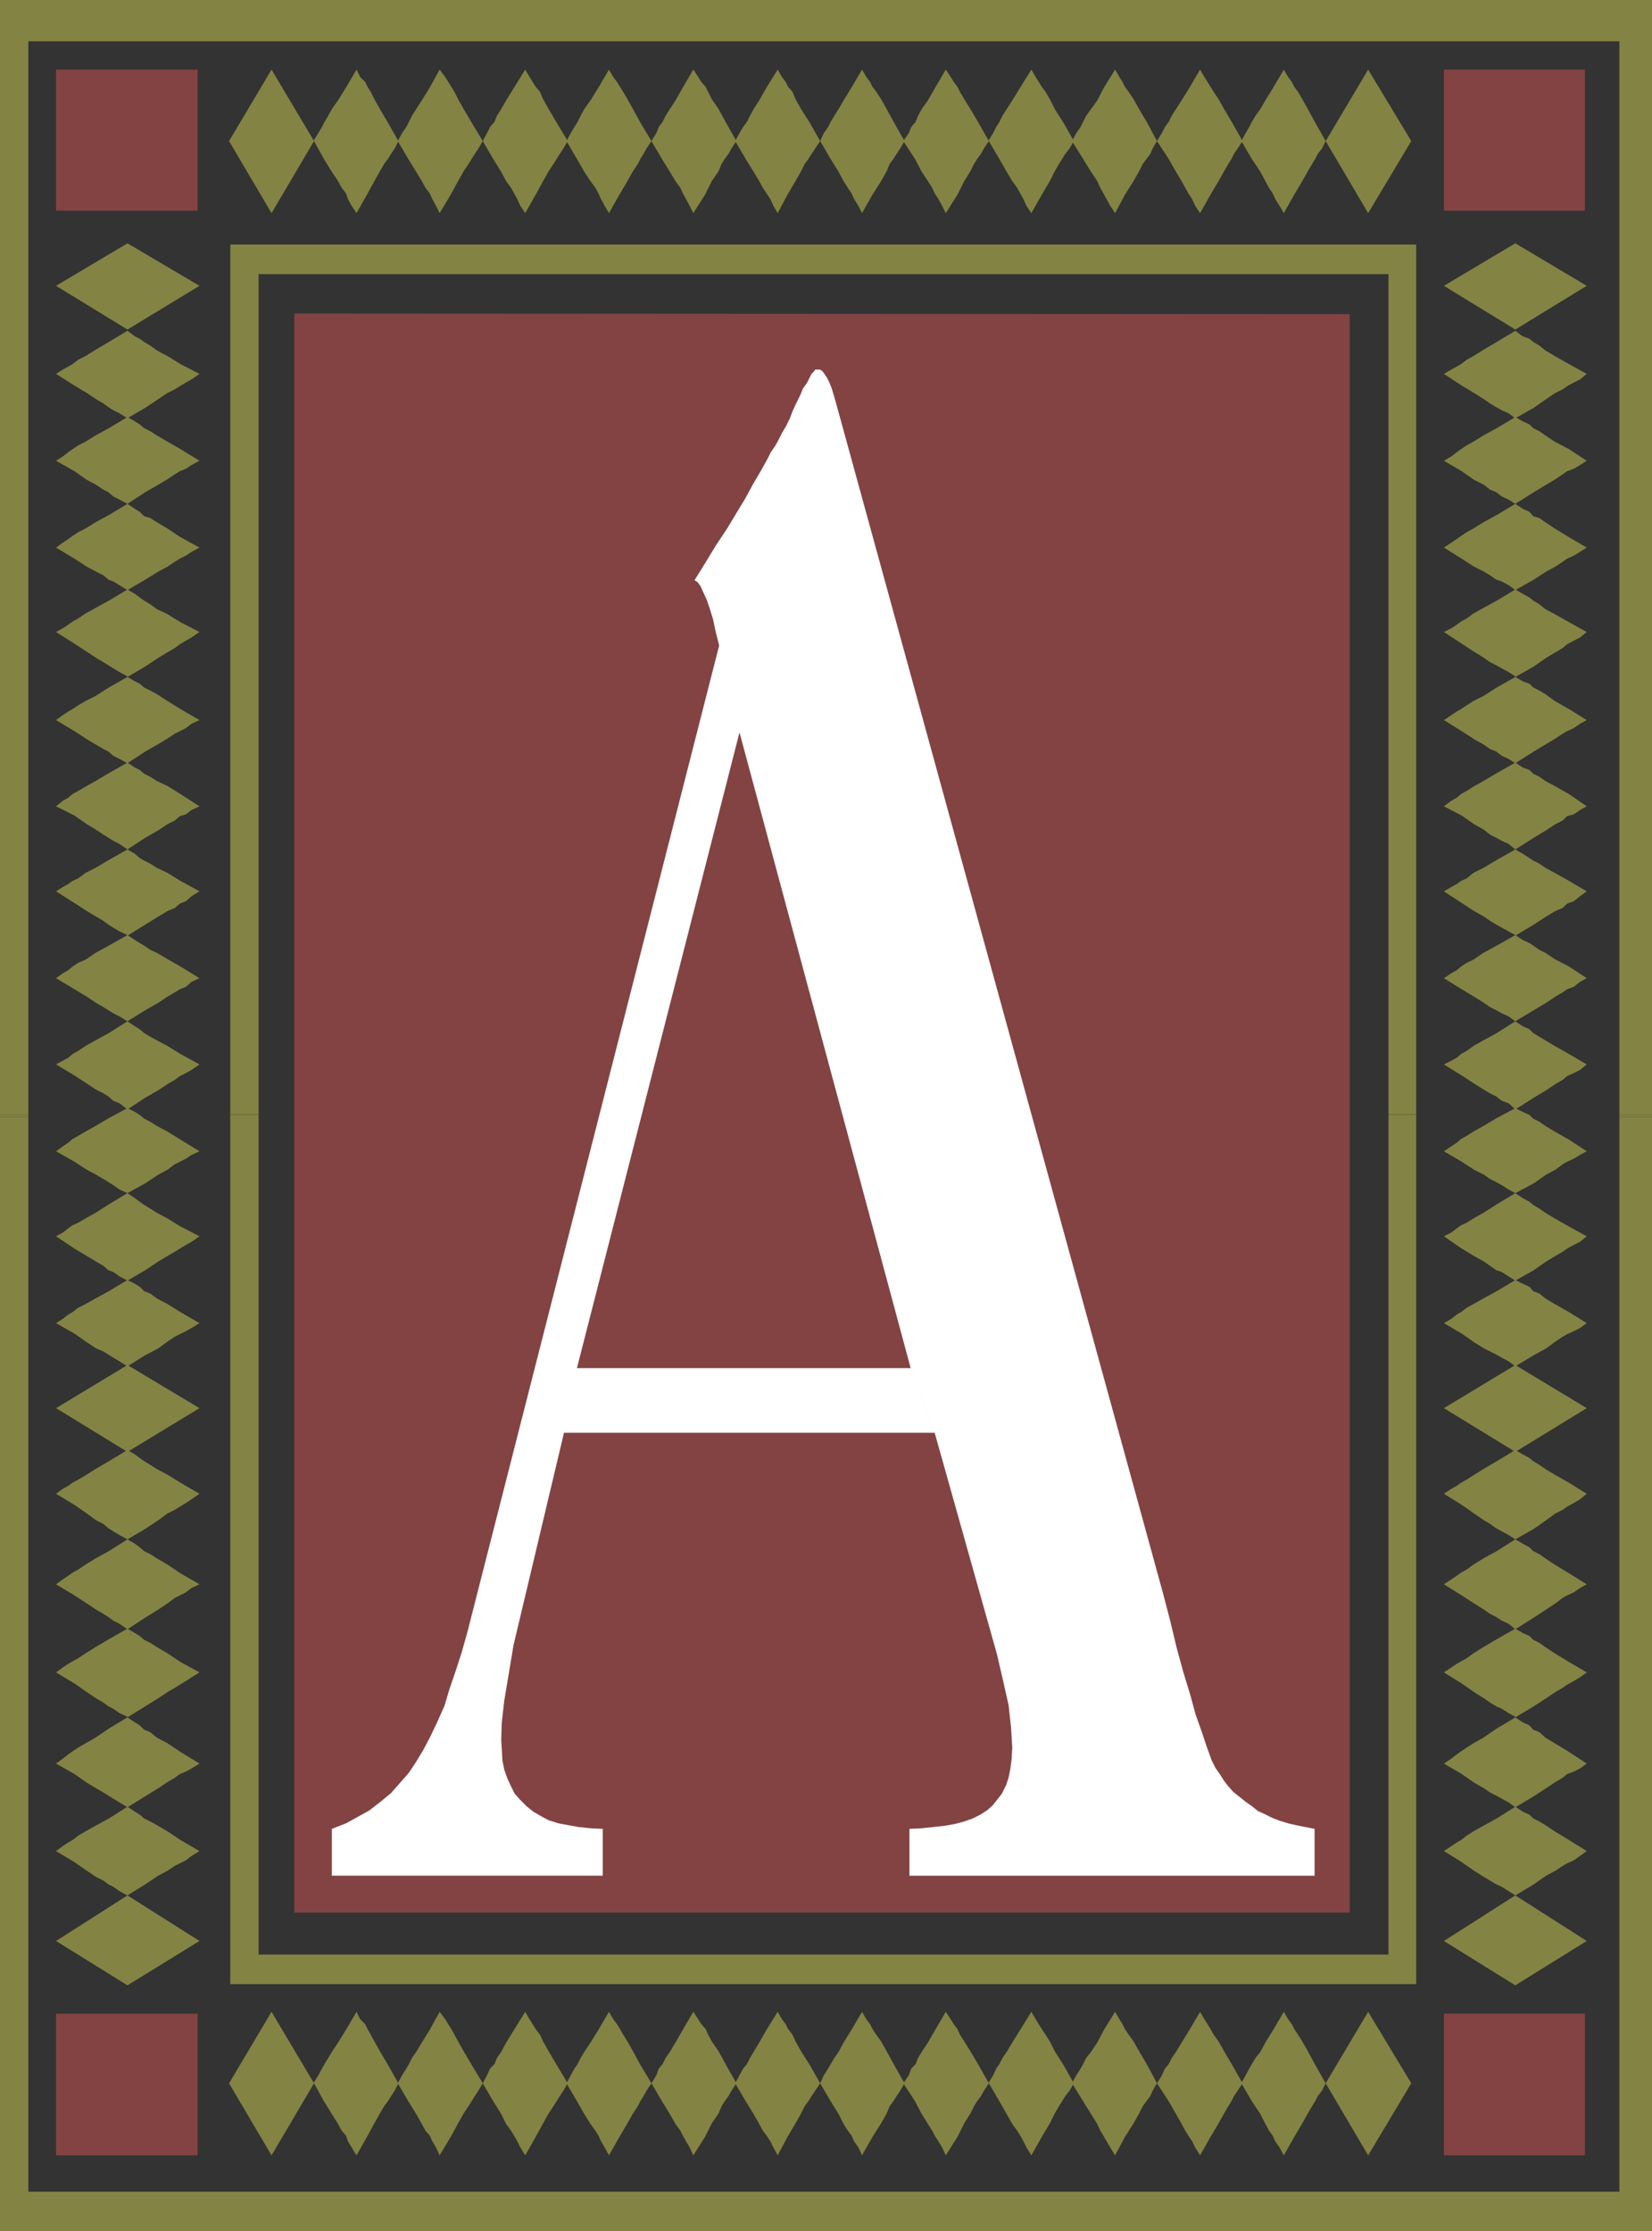 <?xml version="1.0" encoding="UTF-8" standalone="no"?>
<svg
   version="1.0"
   width="114.702mm"
   height="154.856mm"
   id="svg82"
   sodipodi:docname="Earth A.wmf"
   xmlns:inkscape="http://www.inkscape.org/namespaces/inkscape"
   xmlns:sodipodi="http://sodipodi.sourceforge.net/DTD/sodipodi-0.dtd"
   xmlns="http://www.w3.org/2000/svg"
   xmlns:svg="http://www.w3.org/2000/svg">
  <rect width="100%" height="100%" fill="#333333" stroke="none"/>
  <sodipodi:namedview
     id="namedview82"
     pagecolor="#ffffff"
     bordercolor="#000000"
     borderopacity="0.25"
     inkscape:showpageshadow="2"
     inkscape:pageopacity="0.0"
     inkscape:pagecheckerboard="0"
     inkscape:deskcolor="#d1d1d1"
     inkscape:document-units="mm" />
  <defs
     id="defs1">
    <pattern
       id="WMFhbasepattern"
       patternUnits="userSpaceOnUse"
       width="6"
       height="6"
       x="0"
       y="0" />
  </defs>
  <path
     style="fill:#834343;fill-opacity:1;fill-rule:evenodd;stroke:none"
     d="M 77.236,82.25 354.185,82.411 V 501.74 H 77.236 v -419.329 0 z"
     id="path1" />
  <path
     style="fill:#838344;fill-opacity:1;fill-rule:evenodd;stroke:none"
     d="M 0,292.48 V 0 h 433.521 v 292.48 h -8.564 V 10.827 H 7.433 V 292.48 H 0 Z"
     id="path2" />
  <path
     style="fill:#838344;fill-opacity:1;fill-rule:evenodd;stroke:none"
     d="m 0,292.803 v -0.323 h 7.433 v 0.485 H 0 v 0 z"
     id="path3" />
  <path
     style="fill:#838344;fill-opacity:1;fill-rule:evenodd;stroke:none"
     d="m 424.957,292.803 v -0.323 h 8.564 v 0.485 h -8.564 v 0 z"
     id="path4" />
  <path
     style="fill:#838344;fill-opacity:1;fill-rule:evenodd;stroke:none"
     d="M 0,292.803 V 585.283 H 433.521 V 292.965 h -8.564 V 574.941 H 7.433 V 292.965 H 0 v 0 z"
     id="path5" />
  <path
     style="fill:#838344;fill-opacity:1;fill-rule:evenodd;stroke:none"
     d="M 60.431,292.318 V 64.152 H 371.635 V 292.318 h -7.271 V 71.908 H 67.864 V 292.318 h -7.433 z"
     id="path6" />
  <path
     style="fill:#838344;fill-opacity:1;fill-rule:evenodd;stroke:none"
     d="m 60.431,292.48 v -0.162 h 7.433 v 0.162 h -7.433 z"
     id="path7" />
  <path
     style="fill:#838344;fill-opacity:1;fill-rule:evenodd;stroke:none"
     d="m 364.364,292.48 v -0.162 h 7.271 v 0.162 h -7.271 z"
     id="path8" />
  <path
     style="fill:#838344;fill-opacity:1;fill-rule:evenodd;stroke:none"
     d="M 60.431,292.48 V 520.485 H 371.635 V 292.48 h -7.271 v 220.249 H 67.864 v -220.249 h -7.433 z"
     id="path9" />
  <path
     style="fill:#ffffff;fill-opacity:1;fill-rule:evenodd;stroke:none"
     d="m 238.816,358.894 h -87.415 l 42.657,-166.762 44.919,166.762 6.302,16.967 16.32,58.011 1.616,6.948 1.454,6.464 0.646,5.817 0.323,5.332 -0.162,2.909 -0.323,2.585 -0.485,2.424 -0.646,1.939 -1.131,2.262 -1.131,1.454 -1.293,1.616 -1.454,1.293 -1.777,1.131 -1.939,0.97 -2.262,0.808 -2.424,0.646 -2.747,0.485 -2.908,0.323 -3.07,0.323 -3.232,0.162 v 12.281 h 106.32 v -12.281 l -2.424,-0.485 -2.424,-0.485 -2.101,-0.485 -2.101,-0.646 -2.101,-0.808 -1.939,-0.97 -1.777,-0.808 -1.616,-1.293 -1.616,-1.131 -1.616,-1.293 -1.616,-1.293 -1.293,-1.454 -1.131,-1.454 -1.131,-1.778 -1.131,-1.616 -0.969,-1.939 -1.293,-3.555 -1.293,-3.878 -1.616,-4.525 -1.454,-5.332 -1.777,-5.817 -1.777,-6.464 -1.616,-6.787 -1.939,-7.433 -85.799,-312.194 -0.646,-2.262 -0.485,-1.616 -0.646,-1.616 -0.646,-1.293 -0.646,-0.97 -0.485,-0.646 -0.646,-0.485 h -0.808 -0.485 l -0.323,0.485 -0.646,0.646 -0.485,0.97 -0.646,1.293 -1.131,1.616 -0.646,1.616 -1.131,2.262 -0.969,2.101 -0.646,1.778 -1.131,2.262 -0.969,1.616 -0.969,1.939 -0.808,1.454 -1.131,1.616 -0.808,1.616 -1.777,3.232 -2.101,3.555 -2.101,3.878 -2.262,3.717 -2.424,4.04 -2.908,4.363 -2.747,4.525 -2.908,4.686 0.808,0.485 0.808,1.131 0.646,1.454 0.969,2.101 0.808,2.424 0.808,2.585 0.646,3.07 0.969,3.878 -66.086,258.869 -1.454,5.171 -1.616,5.009 -1.616,4.686 -1.293,4.363 -1.939,4.363 -1.777,3.717 -1.777,3.393 -1.939,3.232 -1.939,2.909 -2.262,2.585 -2.424,2.747 -2.747,2.262 -2.908,2.262 -2.908,1.616 -3.232,1.778 -3.716,1.454 v 12.281 h 71.095 v -12.281 l -3.232,-0.162 -3.07,-0.323 -2.747,-0.485 -2.585,-0.485 -2.585,-0.808 -2.101,-1.131 -1.939,-1.131 -1.777,-1.454 -1.616,-1.616 -1.454,-1.616 -0.969,-1.939 -0.969,-2.101 -0.808,-2.262 -0.485,-2.424 -0.162,-2.909 -0.162,-2.585 0.162,-4.525 0.646,-5.656 1.131,-6.787 1.293,-7.756 13.25,-55.749 h 97.272 l -6.302,-16.967 v 0 z"
     id="path10" />
  <path
     style="fill:#838344;fill-opacity:1;fill-rule:evenodd;stroke:none"
     d="M 60.108,37.004 71.257,18.26 82.406,37.004 71.257,55.911 Z"
     id="path11" />
  <path
     style="fill:#838344;fill-opacity:1;fill-rule:evenodd;stroke:none"
     d="m 82.245,37.004 1.293,-2.101 0.969,-1.616 0.646,-1.293 0.969,-1.616 0.969,-1.778 1.616,-2.262 2.101,-3.393 2.747,-4.686 0.969,1.939 1.293,1.293 0.646,1.293 0.808,1.293 0.969,1.939 1.454,2.585 2.101,3.555 2.747,4.848 -0.969,1.939 -0.969,1.454 -0.808,1.293 -0.969,1.293 -1.131,1.939 -1.454,2.585 -1.939,3.555 -2.747,4.848 -1.293,-1.939 -0.969,-1.778 -0.485,-1.454 -1.131,-1.454 -0.969,-1.778 -1.616,-2.424 -2.101,-3.393 -2.585,-4.686 v 0 z"
     id="path12" />
  <path
     style="fill:#838344;fill-opacity:1;fill-rule:evenodd;stroke:none"
     d="m 104.381,37.004 1.131,-2.101 1.131,-1.616 0.646,-1.293 0.808,-1.616 1.131,-1.778 1.454,-2.262 2.101,-3.393 2.585,-4.686 1.454,1.939 0.808,1.293 0.808,1.293 0.808,1.293 0.969,1.939 1.454,2.585 2.101,3.555 2.908,4.848 -1.131,1.939 -0.969,1.454 -0.808,1.293 -0.808,1.293 -1.293,1.939 -1.454,2.585 -1.939,3.555 -2.908,4.848 -0.969,-1.939 -0.969,-1.778 -0.646,-1.454 -1.131,-1.454 -0.969,-1.778 -1.454,-2.424 -2.101,-3.393 -2.747,-4.686 z"
     id="path13" />
  <path
     style="fill:#838344;fill-opacity:1;fill-rule:evenodd;stroke:none"
     d="m 126.679,37.004 1.131,-2.101 0.808,-1.616 1.131,-1.293 0.646,-1.616 1.131,-1.778 1.293,-2.262 2.101,-3.393 2.908,-4.686 1.131,1.939 0.808,1.293 0.808,1.293 1.131,1.293 0.808,1.939 1.454,2.585 2.101,3.555 2.908,4.848 -1.131,1.939 -0.969,1.454 -0.808,1.293 -0.808,1.293 -1.293,1.939 -1.454,2.585 -1.939,3.555 -2.747,4.848 -1.293,-1.939 -0.808,-1.778 -0.808,-1.454 -0.808,-1.454 -1.293,-1.778 -1.293,-2.424 -2.101,-3.393 z"
     id="path14" />
  <path
     style="fill:#838344;fill-opacity:1;fill-rule:evenodd;stroke:none"
     d="m 148.654,37.004 1.131,-2.101 0.969,-1.616 0.808,-1.293 0.808,-1.616 0.969,-1.778 1.616,-2.262 2.101,-3.393 2.747,-4.686 1.131,1.939 0.969,1.293 0.808,1.293 0.808,1.293 1.131,1.939 1.454,2.585 1.939,3.555 2.908,4.848 -1.293,1.939 -0.808,1.454 -0.808,1.293 -0.646,1.293 -1.293,1.939 -1.454,2.585 -2.101,3.555 -2.747,4.848 -1.131,-1.939 -0.969,-1.778 -0.646,-1.454 -0.808,-1.454 -1.293,-1.778 -1.616,-2.424 -1.939,-3.393 z"
     id="path15" />
  <path
     style="fill:#838344;fill-opacity:1;fill-rule:evenodd;stroke:none"
     d="m 170.952,37.004 1.293,-2.101 0.646,-1.616 0.969,-1.293 0.808,-1.616 1.131,-1.778 1.454,-2.262 1.939,-3.393 2.747,-4.686 1.293,1.939 0.808,1.293 1.131,1.293 0.646,1.293 0.969,1.939 1.777,2.585 1.939,3.555 2.747,4.848 -1.293,1.939 -0.808,1.454 -0.969,1.293 -0.808,1.293 -0.808,1.939 -1.777,2.585 -1.777,3.555 -3.07,4.848 -0.969,-1.939 -0.969,-1.778 -0.808,-1.454 -0.646,-1.454 -1.293,-1.778 -1.454,-2.424 -2.101,-3.393 -2.747,-4.686 z"
     id="path16" />
  <path
     style="fill:#838344;fill-opacity:1;fill-rule:evenodd;stroke:none"
     d="m 192.927,37.004 1.131,-2.101 0.969,-1.616 0.969,-1.293 0.808,-1.616 0.969,-1.778 1.454,-2.262 1.939,-3.393 2.908,-4.686 1.131,1.939 0.969,1.293 0.646,1.293 1.131,1.293 0.808,1.939 1.454,2.585 2.262,3.555 2.747,4.848 -1.293,1.939 -0.969,1.454 -0.808,1.293 -0.969,1.293 -0.969,1.939 -1.454,2.585 -2.101,3.555 -2.585,4.848 -1.131,-1.939 -0.808,-1.778 -0.969,-1.454 -0.969,-1.454 -0.969,-1.778 -1.454,-2.424 -2.101,-3.393 z"
     id="path17" />
  <path
     style="fill:#838344;fill-opacity:1;fill-rule:evenodd;stroke:none"
     d="m 215.225,37.004 0.969,-2.101 1.131,-1.616 0.646,-1.293 0.969,-1.616 1.131,-1.778 1.293,-2.262 2.101,-3.393 2.747,-4.686 1.131,1.939 0.969,1.293 0.646,1.293 0.969,1.293 1.293,1.939 1.454,2.585 1.939,3.555 2.747,4.848 -1.131,1.939 -0.969,1.454 -0.808,1.293 -0.969,1.293 -0.808,1.939 -1.454,2.585 -2.262,3.555 -2.747,4.848 -0.969,-1.939 -1.131,-1.778 -0.646,-1.454 -0.969,-1.454 -1.131,-1.778 -1.293,-2.424 -2.101,-3.393 z"
     id="path18" />
  <path
     style="fill:#838344;fill-opacity:1;fill-rule:evenodd;stroke:none"
     d="m 237.039,37.004 1.454,-2.101 0.646,-1.616 1.131,-1.293 0.646,-1.616 0.969,-1.778 1.616,-2.262 1.939,-3.393 2.747,-4.686 1.293,1.939 0.808,1.293 0.969,1.293 0.646,1.293 1.131,1.939 1.616,2.585 2.101,3.555 2.747,4.848 -1.293,1.939 -0.808,1.454 -0.969,1.293 -0.808,1.293 -0.969,1.939 -1.616,2.585 -1.777,3.555 -3.07,4.848 -0.969,-1.939 -0.969,-1.778 -0.969,-1.454 -0.646,-1.454 -1.131,-1.778 -1.616,-2.424 -1.777,-3.393 z"
     id="path19" />
  <path
     style="fill:#838344;fill-opacity:1;fill-rule:evenodd;stroke:none"
     d="m 259.337,37.004 1.293,-2.101 0.808,-1.616 0.808,-1.293 0.808,-1.616 1.131,-1.778 1.454,-2.262 2.101,-3.393 2.908,-4.686 1.131,1.939 0.808,1.293 0.808,1.293 0.969,1.293 1.131,1.939 1.293,2.585 2.262,3.555 2.747,4.848 -1.131,1.939 -1.131,1.454 -0.808,1.293 -0.808,1.293 -1.131,1.939 -1.293,2.585 -2.101,3.555 -2.747,4.848 -1.293,-1.939 -0.808,-1.778 -0.808,-1.454 -0.808,-1.454 -1.293,-1.778 -1.454,-2.424 -1.939,-3.393 -2.747,-4.686 v 0 z"
     id="path20" />
  <path
     style="fill:#838344;fill-opacity:1;fill-rule:evenodd;stroke:none"
     d="m 281.312,37.004 1.131,-2.101 1.131,-1.616 0.646,-1.293 0.808,-1.616 1.293,-1.778 1.616,-2.262 1.777,-3.393 2.908,-4.686 1.131,1.939 0.808,1.293 0.646,1.293 0.969,1.293 1.293,1.939 1.454,2.585 2.101,3.555 2.585,4.848 -1.131,1.939 -0.646,1.454 -0.969,1.293 -0.969,1.293 -0.969,1.939 -1.454,2.585 -2.262,3.555 -2.585,4.848 -1.293,-1.939 -0.969,-1.778 -0.808,-1.454 -0.808,-1.454 -0.808,-1.778 -1.616,-2.424 -2.101,-3.393 -2.908,-4.686 z"
     id="path21" />
  <path
     style="fill:#838344;fill-opacity:1;fill-rule:evenodd;stroke:none"
     d="m 303.61,37.004 1.293,-2.101 0.808,-1.616 0.969,-1.293 0.808,-1.616 1.131,-1.778 1.454,-2.262 2.101,-3.393 2.747,-4.686 1.131,1.939 0.808,1.293 0.808,1.293 0.808,1.293 1.293,1.939 1.454,2.585 2.101,3.555 2.747,4.848 -1.293,1.939 -0.969,1.454 -0.646,1.293 -0.808,1.293 -1.131,1.939 -1.454,2.585 -2.101,3.555 -2.747,4.848 -1.293,-1.939 -0.808,-1.778 -0.969,-1.454 -0.808,-1.454 -0.969,-1.778 -1.454,-2.424 -1.939,-3.393 z"
     id="path22" />
  <path
     style="fill:#838344;fill-opacity:1;fill-rule:evenodd;stroke:none"
     d="m 325.747,37.004 1.131,-2.101 0.969,-1.616 0.646,-1.293 0.969,-1.616 1.293,-1.778 1.293,-2.262 2.101,-3.393 2.747,-4.686 1.131,1.939 0.969,1.293 0.646,1.293 0.969,1.293 1.131,1.939 1.454,2.585 1.939,3.555 2.747,4.848 -0.969,1.939 -1.131,1.454 -0.646,1.293 -0.808,1.293 -1.131,1.939 -1.454,2.585 -2.101,3.555 -2.747,4.848 -1.131,-1.939 -1.131,-1.778 -0.646,-1.454 -0.969,-1.454 -0.969,-1.778 -1.293,-2.424 -2.262,-3.393 z"
     id="path23" />
  <path
     style="fill:#838344;fill-opacity:1;fill-rule:evenodd;stroke:none"
     d="M 347.883,37.004 359.032,18.26 370.343,37.004 359.032,55.911 347.883,37.004 Z"
     id="path24" />
  <path
     style="fill:#838344;fill-opacity:1;fill-rule:evenodd;stroke:none"
     d="m 60.108,546.501 11.149,-18.745 11.149,18.745 -11.149,18.906 z"
     id="path25" />
  <path
     style="fill:#838344;fill-opacity:1;fill-rule:evenodd;stroke:none"
     d="m 82.245,546.501 1.293,-2.101 0.969,-1.778 0.646,-1.131 0.969,-1.616 0.969,-1.616 1.616,-2.424 2.101,-3.393 2.747,-4.686 0.969,1.939 1.293,1.293 0.646,1.293 0.808,1.454 0.969,1.778 1.454,2.585 2.101,3.555 2.747,4.848 -0.969,1.939 -0.969,1.454 -0.808,1.293 -0.969,1.293 -1.131,1.939 -1.454,2.585 -1.939,3.555 -2.747,4.848 -1.293,-2.101 -0.969,-1.616 -0.485,-1.454 -1.131,-1.293 -0.969,-1.778 -1.616,-2.585 -2.101,-3.393 -2.585,-4.686 v 0 z"
     id="path26" />
  <path
     style="fill:#838344;fill-opacity:1;fill-rule:evenodd;stroke:none"
     d="m 104.381,546.501 1.131,-2.101 1.131,-1.778 0.646,-1.131 0.808,-1.616 1.131,-1.616 1.454,-2.424 2.101,-3.393 2.585,-4.686 1.454,1.939 0.808,1.293 0.808,1.293 0.808,1.454 0.969,1.778 1.454,2.585 2.101,3.555 2.908,4.848 -1.131,1.939 -0.969,1.454 -0.808,1.293 -0.808,1.293 -1.293,1.939 -1.454,2.585 -1.939,3.555 -2.908,4.848 -0.969,-2.101 -0.969,-1.616 -0.646,-1.454 -1.131,-1.293 -0.969,-1.778 -1.454,-2.585 -2.101,-3.393 -2.747,-4.686 z"
     id="path27" />
  <path
     style="fill:#838344;fill-opacity:1;fill-rule:evenodd;stroke:none"
     d="m 126.679,546.501 1.131,-2.101 0.808,-1.778 1.131,-1.131 0.646,-1.616 1.131,-1.616 1.293,-2.424 2.101,-3.393 2.908,-4.686 1.131,1.939 0.808,1.293 0.808,1.293 1.131,1.454 0.808,1.778 1.454,2.585 2.101,3.555 2.908,4.848 -1.131,1.939 -0.969,1.454 -0.808,1.293 -0.808,1.293 -1.293,1.939 -1.454,2.585 -1.939,3.555 -2.747,4.848 -1.293,-2.101 -0.808,-1.616 -0.808,-1.454 -0.808,-1.293 -1.293,-1.778 -1.293,-2.585 -2.101,-3.393 z"
     id="path28" />
  <path
     style="fill:#838344;fill-opacity:1;fill-rule:evenodd;stroke:none"
     d="m 148.654,546.501 1.131,-2.101 0.969,-1.778 0.808,-1.131 0.808,-1.616 0.969,-1.616 1.616,-2.424 2.101,-3.393 2.747,-4.686 1.131,1.939 0.969,1.293 0.808,1.293 0.808,1.454 1.131,1.778 1.454,2.585 1.939,3.555 2.908,4.848 -1.293,1.939 -0.808,1.454 -0.808,1.293 -0.646,1.293 -1.293,1.939 -1.454,2.585 -2.101,3.555 -2.747,4.848 -1.131,-2.101 -0.969,-1.616 -0.646,-1.454 -0.808,-1.293 -1.293,-1.778 -1.616,-2.585 -1.939,-3.393 z"
     id="path29" />
  <path
     style="fill:#838344;fill-opacity:1;fill-rule:evenodd;stroke:none"
     d="m 170.952,546.501 1.293,-2.101 0.646,-1.778 0.969,-1.131 0.808,-1.616 1.131,-1.616 1.454,-2.424 1.939,-3.393 2.747,-4.686 1.293,1.939 0.808,1.293 1.131,1.293 0.646,1.454 0.969,1.778 1.777,2.585 1.939,3.555 2.747,4.848 -1.293,1.939 -0.808,1.454 -0.969,1.293 -0.808,1.293 -0.808,1.939 -1.777,2.585 -1.777,3.555 -3.07,4.848 -0.969,-2.101 -0.969,-1.616 -0.808,-1.454 -0.646,-1.293 -1.293,-1.778 -1.454,-2.585 -2.101,-3.393 -2.747,-4.686 z"
     id="path30" />
  <path
     style="fill:#838344;fill-opacity:1;fill-rule:evenodd;stroke:none"
     d="m 192.927,546.501 1.131,-2.101 0.969,-1.778 0.969,-1.131 0.808,-1.616 0.969,-1.616 1.454,-2.424 1.939,-3.393 2.908,-4.686 1.131,1.939 0.969,1.293 0.646,1.293 1.131,1.454 0.808,1.778 1.454,2.585 2.262,3.555 2.747,4.848 -1.293,1.939 -0.969,1.454 -0.808,1.293 -0.969,1.293 -0.969,1.939 -1.454,2.585 -2.101,3.555 -2.585,4.848 -1.131,-2.101 -0.808,-1.616 -0.969,-1.454 -0.969,-1.293 -0.969,-1.778 -1.454,-2.585 -2.101,-3.393 z"
     id="path31" />
  <path
     style="fill:#838344;fill-opacity:1;fill-rule:evenodd;stroke:none"
     d="m 215.225,546.501 0.969,-2.101 1.131,-1.778 0.646,-1.131 0.969,-1.616 1.131,-1.616 1.293,-2.424 2.101,-3.393 2.747,-4.686 1.131,1.939 0.969,1.293 0.646,1.293 0.969,1.454 1.293,1.778 1.454,2.585 1.939,3.555 2.747,4.848 -1.131,1.939 -0.969,1.454 -0.808,1.293 -0.969,1.293 -0.808,1.939 -1.454,2.585 -2.262,3.555 -2.747,4.848 -0.969,-2.101 -1.131,-1.616 -0.646,-1.454 -0.969,-1.293 -1.131,-1.778 -1.293,-2.585 -2.101,-3.393 z"
     id="path32" />
  <path
     style="fill:#838344;fill-opacity:1;fill-rule:evenodd;stroke:none"
     d="m 237.039,546.501 1.454,-2.101 0.646,-1.778 1.131,-1.131 0.646,-1.616 0.969,-1.616 1.616,-2.424 1.939,-3.393 2.747,-4.686 1.293,1.939 0.808,1.293 0.969,1.293 0.646,1.454 1.131,1.778 1.616,2.585 2.101,3.555 2.747,4.848 -1.293,1.939 -0.808,1.454 -0.969,1.293 -0.808,1.293 -0.969,1.939 -1.616,2.585 -1.777,3.555 -3.07,4.848 -0.969,-2.101 -0.969,-1.616 -0.969,-1.454 -0.646,-1.293 -1.131,-1.778 -1.616,-2.585 -1.777,-3.393 z"
     id="path33" />
  <path
     style="fill:#838344;fill-opacity:1;fill-rule:evenodd;stroke:none"
     d="m 259.337,546.501 1.293,-2.101 0.808,-1.778 0.808,-1.131 0.808,-1.616 1.131,-1.616 1.454,-2.424 2.101,-3.393 2.908,-4.686 1.131,1.939 0.808,1.293 0.808,1.293 0.969,1.454 1.131,1.778 1.293,2.585 2.262,3.555 2.747,4.848 -1.131,1.939 -1.131,1.454 -0.808,1.293 -0.808,1.293 -1.131,1.939 -1.293,2.585 -2.101,3.555 -2.747,4.848 -1.293,-2.101 -0.808,-1.616 -0.808,-1.454 -0.808,-1.293 -1.293,-1.778 -1.454,-2.585 -1.939,-3.393 -2.747,-4.686 v 0 z"
     id="path34" />
  <path
     style="fill:#838344;fill-opacity:1;fill-rule:evenodd;stroke:none"
     d="m 281.312,546.501 1.131,-2.101 1.131,-1.778 0.646,-1.131 0.808,-1.616 1.293,-1.616 1.616,-2.424 1.777,-3.393 2.908,-4.686 1.131,1.939 0.808,1.293 0.646,1.293 0.969,1.454 1.293,1.778 1.454,2.585 2.101,3.555 2.585,4.848 -1.131,1.939 -0.646,1.454 -0.969,1.293 -0.969,1.293 -0.969,1.939 -1.454,2.585 -2.262,3.555 -2.585,4.848 -1.293,-2.101 -0.969,-1.616 -0.808,-1.454 -0.808,-1.293 -0.808,-1.778 -1.616,-2.585 -2.101,-3.393 -2.908,-4.686 z"
     id="path35" />
  <path
     style="fill:#838344;fill-opacity:1;fill-rule:evenodd;stroke:none"
     d="m 303.61,546.501 1.293,-2.101 0.808,-1.778 0.969,-1.131 0.808,-1.616 1.131,-1.616 1.454,-2.424 2.101,-3.393 2.747,-4.686 1.131,1.939 0.808,1.293 0.808,1.293 0.808,1.454 1.293,1.778 1.454,2.585 2.101,3.555 2.747,4.848 -1.293,1.939 -0.969,1.454 -0.646,1.293 -0.808,1.293 -1.131,1.939 -1.454,2.585 -2.101,3.555 -2.747,4.848 -1.293,-2.101 -0.808,-1.616 -0.969,-1.454 -0.808,-1.293 -0.969,-1.778 -1.454,-2.585 -1.939,-3.393 z"
     id="path36" />
  <path
     style="fill:#838344;fill-opacity:1;fill-rule:evenodd;stroke:none"
     d="m 325.747,546.501 1.131,-2.101 0.969,-1.778 0.646,-1.131 0.969,-1.616 1.293,-1.616 1.293,-2.424 2.101,-3.393 2.747,-4.686 1.131,1.939 0.969,1.293 0.646,1.293 0.969,1.454 1.131,1.778 1.454,2.585 1.939,3.555 2.747,4.848 -0.969,1.939 -1.131,1.454 -0.646,1.293 -0.808,1.293 -1.131,1.939 -1.454,2.585 -2.101,3.555 -2.747,4.848 -1.131,-2.101 -1.131,-1.616 -0.646,-1.454 -0.969,-1.293 -0.969,-1.778 -1.293,-2.585 -2.262,-3.393 z"
     id="path37" />
  <path
     style="fill:#838344;fill-opacity:1;fill-rule:evenodd;stroke:none"
     d="m 347.883,546.501 11.149,-18.745 11.311,18.745 -11.311,18.906 -11.149,-18.906 z"
     id="path38" />
  <path
     style="fill:#838344;fill-opacity:1;fill-rule:evenodd;stroke:none"
     d="M 33.447,520.808 14.704,509.174 33.447,497.216 52.352,509.174 Z"
     id="path39" />
  <path
     style="fill:#838344;fill-opacity:1;fill-rule:evenodd;stroke:none"
     d="m 33.447,497.216 -2.101,-1.131 -1.616,-1.131 -1.293,-0.646 -1.293,-0.97 -1.939,-0.97 -2.424,-1.616 -3.232,-2.262 -4.847,-2.909 1.777,-1.293 1.454,-0.97 1.131,-0.646 1.454,-1.131 1.939,-1.131 2.585,-1.454 3.555,-1.939 4.847,-3.07 1.939,1.293 1.293,0.808 1.131,0.97 1.616,0.808 1.777,0.97 2.747,1.616 3.393,2.262 5.009,2.909 -2.101,1.293 -1.454,1.131 -1.616,0.808 -1.293,0.646 -1.939,1.293 -2.424,1.293 -3.393,2.262 -4.686,2.909 z"
     id="path40" />
  <path
     style="fill:#838344;fill-opacity:1;fill-rule:evenodd;stroke:none"
     d="m 33.447,474.108 -2.101,-1.293 -1.616,-0.97 -1.293,-0.808 -1.293,-0.808 -1.939,-1.131 -2.424,-1.454 -3.232,-2.262 -4.847,-2.747 1.777,-1.293 1.454,-1.131 1.131,-0.808 1.454,-0.97 1.939,-1.131 2.585,-1.454 3.555,-2.424 4.847,-2.909 1.939,1.293 1.293,0.808 1.131,1.131 1.616,0.646 1.777,1.454 2.747,1.454 3.393,2.262 5.009,3.07 -2.101,1.293 -1.454,0.808 -1.616,0.646 -1.293,0.97 -1.939,1.131 -2.424,1.616 -3.393,2.101 z"
     id="path41" />
  <path
     style="fill:#838344;fill-opacity:1;fill-rule:evenodd;stroke:none"
     d="m 33.447,450.354 -2.101,-0.97 -1.616,-1.131 -1.293,-0.646 -1.293,-0.97 -1.939,-1.131 -2.424,-1.616 -3.232,-2.262 -4.847,-2.909 1.777,-1.293 1.454,-0.97 1.131,-0.646 1.454,-0.808 1.939,-1.293 2.585,-1.616 3.555,-2.101 4.847,-2.747 1.939,1.131 1.293,0.808 1.131,0.97 1.616,0.808 1.777,1.131 2.747,1.616 3.393,2.262 5.009,2.747 -2.101,1.293 -1.454,0.97 -1.616,0.97 -1.293,0.808 -1.939,1.131 -2.424,1.616 -3.393,2.101 -4.686,2.909 v 0 z"
     id="path42" />
  <path
     style="fill:#838344;fill-opacity:1;fill-rule:evenodd;stroke:none"
     d="m 33.447,427.409 -2.101,-1.454 -1.616,-0.808 -1.293,-0.97 -1.293,-0.808 -1.939,-1.131 -2.424,-1.616 -3.232,-2.101 -4.847,-2.909 1.777,-1.293 1.454,-0.97 1.131,-0.808 1.454,-0.808 1.939,-1.293 2.585,-1.616 3.555,-1.939 4.847,-3.07 1.939,1.131 1.293,0.97 1.131,0.97 1.616,0.808 1.777,1.131 2.747,1.616 3.393,2.262 5.009,2.909 -2.101,0.97 -1.454,1.131 -1.616,0.808 -1.293,0.646 -1.939,1.454 -2.424,1.616 -3.393,2.101 z"
     id="path43" />
  <path
     style="fill:#838344;fill-opacity:1;fill-rule:evenodd;stroke:none"
     d="m 33.447,403.816 -2.101,-1.131 -1.616,-0.97 -1.293,-0.808 -1.293,-1.131 -1.939,-0.97 -2.424,-1.778 -3.232,-2.262 -4.847,-2.909 1.777,-1.293 1.454,-0.808 1.131,-0.808 1.454,-0.808 1.939,-1.131 2.585,-1.616 3.555,-2.101 4.847,-2.909 1.939,1.131 1.293,0.97 1.131,0.808 1.616,0.97 1.777,1.131 2.747,1.454 3.393,2.101 5.009,2.909 -2.101,1.454 -1.454,0.97 -1.616,0.97 -1.293,0.808 -1.939,0.97 -2.424,1.778 -3.393,2.262 z"
     id="path44" />
  <path
     style="fill:#838344;fill-opacity:1;fill-rule:evenodd;stroke:none"
     d="m 397.65,520.808 -18.743,-11.635 18.743,-11.958 18.743,11.958 z"
     id="path45" />
  <path
     style="fill:#838344;fill-opacity:1;fill-rule:evenodd;stroke:none"
     d="m 397.65,497.216 -1.777,-1.131 -1.777,-1.131 -1.454,-0.646 -1.616,-0.97 -1.616,-0.97 -2.585,-1.616 -3.232,-2.262 -4.686,-2.909 1.939,-1.293 1.454,-0.97 1.131,-0.646 1.454,-1.131 1.777,-1.131 2.585,-1.454 3.555,-1.939 4.847,-3.07 1.939,1.293 1.777,0.808 0.969,0.97 1.616,0.808 1.616,0.97 2.424,1.616 3.716,2.262 4.686,2.909 -1.777,1.293 -1.616,1.131 -1.777,0.808 -1.131,0.646 -1.939,1.293 -2.424,1.293 -3.232,2.262 -4.847,2.909 z"
     id="path46" />
  <path
     style="fill:#838344;fill-opacity:1;fill-rule:evenodd;stroke:none"
     d="m 397.65,474.108 -1.777,-1.293 -1.777,-0.97 -1.454,-0.808 -1.616,-0.808 -1.616,-1.131 -2.585,-1.454 -3.232,-2.262 -4.686,-2.747 1.939,-1.293 1.454,-1.131 1.131,-0.808 1.454,-0.97 1.777,-1.131 2.585,-1.454 3.555,-2.424 4.847,-2.909 1.939,1.293 1.777,0.808 0.969,1.131 1.616,0.646 1.616,1.454 2.424,1.454 3.716,2.262 4.686,3.07 -1.777,1.293 -1.616,0.808 -1.777,0.646 -1.131,0.97 -1.939,1.131 -2.424,1.616 -3.232,2.101 z"
     id="path47" />
  <path
     style="fill:#838344;fill-opacity:1;fill-rule:evenodd;stroke:none"
     d="m 397.65,450.354 -1.777,-0.97 -1.777,-1.131 -1.454,-0.646 -1.616,-0.97 -1.616,-1.131 -2.585,-1.616 -3.232,-2.262 -4.686,-2.909 1.939,-1.293 1.454,-0.97 1.131,-0.646 1.454,-0.808 1.777,-1.293 2.585,-1.616 3.555,-2.101 4.847,-2.747 1.939,1.131 1.777,0.808 0.969,0.97 1.616,0.808 1.616,1.131 2.424,1.616 3.716,2.262 4.686,2.747 -1.777,1.293 -1.616,0.97 -1.777,0.97 -1.131,0.808 -1.939,1.131 -2.424,1.616 -3.232,2.101 -4.847,2.909 v 0 z"
     id="path48" />
  <path
     style="fill:#838344;fill-opacity:1;fill-rule:evenodd;stroke:none"
     d="m 397.65,427.409 -1.777,-1.454 -1.777,-0.808 -1.454,-0.97 -1.616,-0.808 -1.616,-1.131 -2.585,-1.616 -3.232,-2.101 -4.686,-2.909 1.939,-1.293 1.454,-0.97 1.131,-0.808 1.454,-0.808 1.777,-1.293 2.585,-1.616 3.555,-1.939 4.847,-3.07 1.939,1.131 1.777,0.97 0.969,0.97 1.616,0.808 1.616,1.131 2.424,1.616 3.716,2.262 4.686,2.909 -1.777,0.97 -1.616,1.131 -1.777,0.808 -1.131,0.646 -1.939,1.454 -2.424,1.616 -3.232,2.101 z"
     id="path49" />
  <path
     style="fill:#838344;fill-opacity:1;fill-rule:evenodd;stroke:none"
     d="m 397.65,403.816 -1.777,-1.131 -1.777,-0.97 -1.454,-0.808 -1.616,-1.131 -1.616,-0.97 -2.585,-1.778 -3.232,-2.262 -4.686,-2.909 1.939,-1.293 1.454,-0.808 1.131,-0.808 1.454,-0.808 1.777,-1.131 2.585,-1.616 3.555,-2.101 4.847,-2.909 1.939,1.131 1.777,0.97 0.969,0.808 1.616,0.97 1.616,1.131 2.424,1.454 3.716,2.101 4.686,2.909 -1.777,1.454 -1.616,0.97 -1.777,0.97 -1.131,0.808 -1.939,0.97 -2.424,1.778 -3.232,2.262 z"
     id="path50" />
  <path
     style="fill:#838344;fill-opacity:1;fill-rule:evenodd;stroke:none"
     d="M 33.447,380.87 14.704,369.397 33.447,358.086 52.352,369.397 33.447,380.87 Z"
     id="path51" />
  <path
     style="fill:#838344;fill-opacity:1;fill-rule:evenodd;stroke:none"
     d="m 33.447,358.409 -2.101,-1.293 -1.616,-0.97 -1.293,-0.808 -1.293,-0.808 -1.939,-0.808 -2.424,-1.616 -3.232,-2.262 -4.847,-2.747 1.777,-1.131 1.454,-1.131 1.131,-0.646 1.454,-1.131 1.939,-0.97 2.585,-1.454 3.555,-1.939 4.847,-2.909 1.939,0.97 1.293,0.808 1.131,1.131 1.616,0.646 1.777,1.293 2.747,1.454 3.393,2.101 5.009,2.909 -2.101,1.293 -1.454,0.808 -1.616,0.808 -1.293,0.646 -1.939,1.293 -2.424,1.778 -3.393,1.778 z"
     id="path52" />
  <path
     style="fill:#838344;fill-opacity:1;fill-rule:evenodd;stroke:none"
     d="m 33.447,335.948 -2.101,-1.131 -1.616,-1.131 -1.293,-0.485 -1.293,-1.131 -1.939,-1.131 -2.424,-1.454 -3.232,-1.939 -4.847,-3.232 1.777,-0.97 1.454,-1.131 1.131,-0.808 1.454,-0.646 1.939,-1.131 2.585,-1.454 3.555,-2.262 4.847,-2.909 1.939,1.293 1.293,0.97 1.131,0.808 1.616,0.97 1.777,1.131 2.747,1.454 3.393,2.101 5.009,2.585 -2.101,1.454 -1.454,0.808 -1.616,0.97 -1.293,0.808 -1.939,1.131 -2.424,1.454 -3.393,2.262 z"
     id="path53" />
  <path
     style="fill:#838344;fill-opacity:1;fill-rule:evenodd;stroke:none"
     d="m 33.447,313.002 -2.101,-0.97 -1.616,-1.131 -1.293,-0.808 -1.293,-0.808 -1.939,-1.131 -2.424,-1.293 -3.232,-2.101 -4.847,-2.747 1.777,-1.293 1.454,-0.97 1.131,-0.97 1.454,-0.808 1.939,-1.131 2.585,-1.454 3.555,-2.101 4.847,-2.585 1.939,0.97 1.293,0.808 1.131,0.97 1.616,0.808 1.777,1.131 2.747,1.454 3.393,2.101 5.009,3.07 -2.101,0.97 -1.454,0.97 -1.616,0.808 -1.293,0.646 -1.939,1.454 -2.424,1.293 -3.393,2.262 -4.686,2.585 z"
     id="path54" />
  <path
     style="fill:#838344;fill-opacity:1;fill-rule:evenodd;stroke:none"
     d="m 33.447,291.026 -2.101,-1.616 -1.616,-0.646 -1.293,-1.131 -1.293,-0.808 -1.939,-0.97 -2.424,-1.616 -3.232,-2.101 -4.847,-2.909 1.777,-0.97 1.454,-0.808 1.131,-0.97 1.454,-0.808 1.939,-1.293 2.585,-1.454 3.555,-1.939 4.847,-3.07 1.939,1.293 1.293,0.808 1.131,0.97 1.616,0.97 1.777,0.97 2.747,1.454 3.393,2.101 5.009,2.747 -2.101,1.454 -1.454,0.808 -1.616,0.808 -1.293,0.97 -1.939,1.131 -2.424,1.616 -3.393,1.939 z"
     id="path55" />
  <path
     style="fill:#838344;fill-opacity:1;fill-rule:evenodd;stroke:none"
     d="m 33.447,267.918 -2.101,-1.293 -1.616,-0.808 -1.293,-0.808 -1.293,-0.808 -1.939,-1.131 -2.424,-1.616 -3.232,-1.939 -4.847,-2.909 1.777,-1.293 1.454,-0.808 1.131,-0.97 1.454,-0.97 1.939,-0.808 2.585,-1.778 3.555,-1.939 4.847,-2.747 1.939,1.293 1.293,0.808 1.131,0.646 1.616,1.131 1.777,0.808 2.747,1.616 3.393,1.939 5.009,3.07 -2.101,0.97 -1.454,1.293 -1.616,0.646 -1.293,0.808 -1.939,1.131 -2.424,1.616 -3.393,1.939 z"
     id="path56" />
  <path
     style="fill:#838344;fill-opacity:1;fill-rule:evenodd;stroke:none"
     d="m 33.447,245.295 -2.101,-0.97 -1.616,-0.97 -1.293,-0.808 -1.293,-0.97 -1.939,-1.131 -2.424,-1.454 -3.232,-2.101 -4.847,-3.07 1.777,-1.131 1.454,-0.808 1.131,-0.808 1.454,-0.646 1.939,-1.454 2.585,-1.293 3.555,-2.101 4.847,-2.747 1.939,1.131 1.293,1.131 1.131,0.646 1.616,0.808 1.777,1.131 2.747,1.293 3.393,2.101 5.009,2.747 -2.101,1.293 -1.454,1.293 -1.616,0.646 -1.293,1.131 -1.939,0.808 -2.424,1.454 -3.393,2.101 -4.686,2.909 v 0 z"
     id="path57" />
  <path
     style="fill:#838344;fill-opacity:1;fill-rule:evenodd;stroke:none"
     d="m 33.447,222.834 -2.101,-1.454 -1.616,-0.808 -1.293,-0.808 -1.293,-0.808 -1.939,-1.293 -2.424,-1.454 -3.232,-2.262 -4.847,-2.424 1.777,-1.454 1.454,-0.808 1.131,-0.97 1.454,-0.808 1.939,-1.131 2.585,-1.454 3.555,-2.101 4.847,-2.747 1.939,1.293 1.293,0.646 1.131,0.97 1.616,0.808 1.777,1.131 2.747,1.293 3.393,2.101 5.009,3.232 -2.101,0.97 -1.454,1.131 -1.616,0.485 -1.293,1.131 -1.939,0.97 -2.424,1.616 -3.393,1.939 z"
     id="path58" />
  <path
     style="fill:#838344;fill-opacity:1;fill-rule:evenodd;stroke:none"
     d="m 33.447,200.211 -2.101,-1.131 -1.616,-0.808 -1.293,-1.131 -1.293,-0.646 -1.939,-1.131 -2.424,-1.454 -3.232,-2.101 -4.847,-2.909 1.777,-1.293 1.454,-0.97 1.131,-0.646 1.454,-0.97 1.939,-1.131 2.585,-1.293 3.555,-2.262 4.847,-2.747 1.939,1.131 1.293,0.646 1.131,0.97 1.616,0.808 1.777,0.97 2.747,1.778 3.393,2.101 5.009,2.909 -2.101,0.97 -1.454,1.131 -1.616,0.808 -1.293,0.646 -1.939,1.293 -2.424,1.454 -3.393,1.939 z"
     id="path59" />
  <path
     style="fill:#838344;fill-opacity:1;fill-rule:evenodd;stroke:none"
     d="m 33.447,177.427 -2.101,-1.131 -1.616,-0.97 -1.293,-0.808 -1.293,-0.808 -1.939,-1.131 -2.424,-1.616 -3.232,-2.101 -4.847,-3.07 1.777,-0.97 1.454,-0.97 1.131,-0.808 1.454,-0.808 1.939,-1.293 2.585,-1.454 3.555,-1.939 4.847,-2.909 1.939,1.131 1.293,0.97 1.131,0.808 1.616,0.97 1.777,1.293 2.747,1.293 3.393,2.101 5.009,2.585 -2.101,1.454 -1.454,0.808 -1.616,0.97 -1.293,0.97 -1.939,1.131 -2.424,1.454 -3.393,2.262 -4.686,2.747 v 0 z"
     id="path60" />
  <path
     style="fill:#838344;fill-opacity:1;fill-rule:evenodd;stroke:none"
     d="m 33.447,154.804 -2.101,-1.293 -1.616,-0.97 -1.293,-0.485 -1.293,-1.131 -1.939,-0.97 -2.424,-1.293 -3.232,-2.101 -4.847,-2.909 1.777,-1.293 1.454,-0.97 1.131,-0.808 1.454,-0.97 1.939,-0.97 2.585,-1.616 3.555,-1.939 4.847,-2.909 1.939,1.293 1.293,0.808 1.131,1.131 1.616,0.485 1.777,1.131 2.747,1.616 3.393,2.262 5.009,2.747 -2.101,1.131 -1.454,0.97 -1.616,0.808 -1.293,0.808 -1.939,1.293 -2.424,1.293 -3.393,2.101 z"
     id="path61" />
  <path
     style="fill:#838344;fill-opacity:1;fill-rule:evenodd;stroke:none"
     d="m 33.447,132.182 -2.101,-1.131 -1.616,-0.808 -1.293,-1.131 -1.293,-0.646 -1.939,-1.293 -2.424,-1.293 -3.232,-2.262 -4.847,-2.747 1.777,-1.131 1.454,-1.131 1.131,-0.808 1.454,-0.97 1.939,-0.97 2.585,-1.616 3.555,-1.939 4.847,-2.909 1.939,1.131 1.293,0.808 1.131,0.97 1.616,0.808 1.777,1.131 2.747,1.616 3.393,1.939 5.009,3.07 -2.101,1.131 -1.454,0.97 -1.616,0.646 -1.293,0.808 -1.939,1.293 -2.424,1.454 -3.393,1.939 z"
     id="path62" />
  <path
     style="fill:#838344;fill-opacity:1;fill-rule:evenodd;stroke:none"
     d="m 33.447,109.72 -2.101,-1.293 -1.616,-0.808 -1.293,-0.808 -1.293,-0.97 -1.939,-1.131 -2.424,-1.616 -3.232,-1.939 -4.847,-3.07 1.777,-1.131 1.454,-0.808 1.131,-0.646 1.454,-1.131 1.939,-0.97 2.585,-1.616 3.555,-2.101 4.847,-2.909 1.939,1.454 1.293,0.646 1.131,0.808 1.616,0.97 1.777,1.293 2.747,1.454 3.393,2.101 5.009,2.585 -2.101,1.454 -1.454,0.808 -1.616,0.97 -1.293,0.808 -1.939,0.97 -2.424,1.616 -3.393,2.262 -4.686,2.747 z"
     id="path63" />
  <path
     style="fill:#838344;fill-opacity:1;fill-rule:evenodd;stroke:none"
     d="M 33.447,86.451 14.704,74.978 33.447,63.828 52.352,74.978 Z"
     id="path64" />
  <path
     style="fill:#838344;fill-opacity:1;fill-rule:evenodd;stroke:none"
     d="m 397.65,380.87 -18.743,-11.473 18.743,-11.311 18.743,11.311 -18.743,11.473 z"
     id="path65" />
  <path
     style="fill:#838344;fill-opacity:1;fill-rule:evenodd;stroke:none"
     d="m 397.65,358.409 -1.777,-1.293 -1.777,-0.97 -1.454,-0.808 -1.616,-0.808 -1.616,-0.808 -2.585,-1.616 -3.232,-2.262 -4.686,-2.747 1.939,-1.131 1.454,-1.131 1.131,-0.646 1.454,-1.131 1.777,-0.97 2.585,-1.454 3.555,-1.939 4.847,-2.909 1.939,0.97 1.777,0.808 0.969,1.131 1.616,0.646 1.616,1.293 2.424,1.454 3.716,2.101 4.686,2.909 -1.777,1.293 -1.616,0.808 -1.777,0.808 -1.131,0.646 -1.939,1.293 -2.424,1.778 -3.232,1.778 z"
     id="path66" />
  <path
     style="fill:#838344;fill-opacity:1;fill-rule:evenodd;stroke:none"
     d="m 397.65,335.948 -1.777,-1.131 -1.777,-1.131 -1.454,-0.485 -1.616,-1.131 -1.616,-1.131 -2.585,-1.454 -3.232,-1.939 -4.686,-3.232 1.939,-0.97 1.454,-1.131 1.131,-0.808 1.454,-0.646 1.777,-1.131 2.585,-1.454 3.555,-2.262 4.847,-2.909 1.939,1.293 1.777,0.97 0.969,0.808 1.616,0.97 1.616,1.131 2.424,1.454 3.716,2.101 4.686,2.585 -1.777,1.454 -1.616,0.808 -1.777,0.97 -1.131,0.808 -1.939,1.131 -2.424,1.454 -3.232,2.262 z"
     id="path67" />
  <path
     style="fill:#838344;fill-opacity:1;fill-rule:evenodd;stroke:none"
     d="m 397.65,313.002 -1.777,-0.97 -1.777,-1.131 -1.454,-0.808 -1.616,-0.808 -1.616,-1.131 -2.585,-1.293 -3.232,-2.101 -4.686,-2.747 1.939,-1.293 1.454,-0.97 1.131,-0.97 1.454,-0.808 1.777,-1.131 2.585,-1.454 3.555,-2.101 4.847,-2.585 1.939,0.97 1.777,0.808 0.969,0.97 1.616,0.808 1.616,1.131 2.424,1.454 3.716,2.101 4.686,3.07 -1.777,0.97 -1.616,0.97 -1.777,0.808 -1.131,0.646 -1.939,1.454 -2.424,1.293 -3.232,2.262 -4.847,2.585 z"
     id="path68" />
  <path
     style="fill:#838344;fill-opacity:1;fill-rule:evenodd;stroke:none"
     d="m 397.65,291.026 -1.777,-1.616 -1.777,-0.646 -1.454,-1.131 -1.616,-0.808 -1.616,-0.97 -2.585,-1.616 -3.232,-2.101 -4.686,-2.909 1.939,-0.97 1.454,-0.808 1.131,-0.97 1.454,-0.808 1.777,-1.293 2.585,-1.454 3.555,-1.939 4.847,-3.07 1.939,1.293 1.777,0.808 0.969,0.97 1.616,0.97 1.616,0.97 2.424,1.454 3.716,2.101 4.686,2.747 -1.777,1.454 -1.616,0.808 -1.777,0.808 -1.131,0.97 -1.939,1.131 -2.424,1.616 -3.232,1.939 z"
     id="path69" />
  <path
     style="fill:#838344;fill-opacity:1;fill-rule:evenodd;stroke:none"
     d="m 397.65,267.918 -1.777,-1.293 -1.777,-0.808 -1.454,-0.808 -1.616,-0.808 -1.616,-1.131 -2.585,-1.616 -3.232,-1.939 -4.686,-2.909 1.939,-1.293 1.454,-0.808 1.131,-0.97 1.454,-0.97 1.777,-0.808 2.585,-1.778 3.555,-1.939 4.847,-2.747 1.939,1.293 1.777,0.808 0.969,0.646 1.616,1.131 1.616,0.808 2.424,1.616 3.716,1.939 4.686,3.07 -1.777,0.97 -1.616,1.293 -1.777,0.646 -1.131,0.808 -1.939,1.131 -2.424,1.616 -3.232,1.939 z"
     id="path70" />
  <path
     style="fill:#838344;fill-opacity:1;fill-rule:evenodd;stroke:none"
     d="m 397.65,245.295 -1.777,-0.97 -1.777,-0.97 -1.454,-0.808 -1.616,-0.97 -1.616,-1.131 -2.585,-1.454 -3.232,-2.101 -4.686,-3.07 1.939,-1.131 1.454,-0.808 1.131,-0.808 1.454,-0.646 1.777,-1.454 2.585,-1.293 3.555,-2.101 4.847,-2.747 1.939,1.131 1.777,1.131 0.969,0.646 1.616,0.808 1.616,1.131 2.424,1.293 3.716,2.101 4.686,2.747 -1.777,1.293 -1.616,1.293 -1.777,0.646 -1.131,1.131 -1.939,0.808 -2.424,1.454 -3.232,2.101 -4.847,2.909 v 0 z"
     id="path71" />
  <path
     style="fill:#838344;fill-opacity:1;fill-rule:evenodd;stroke:none"
     d="m 397.65,222.834 -1.777,-1.454 -1.777,-0.808 -1.454,-0.808 -1.616,-0.808 -1.616,-1.293 -2.585,-1.454 -3.232,-2.262 -4.686,-2.424 1.939,-1.454 1.454,-0.808 1.131,-0.97 1.454,-0.808 1.777,-1.131 2.585,-1.454 3.555,-2.101 4.847,-2.747 1.939,1.293 1.777,0.646 0.969,0.97 1.616,0.808 1.616,1.131 2.424,1.293 3.716,2.101 4.686,3.232 -1.777,0.97 -1.616,1.131 -1.777,0.485 -1.131,1.131 -1.939,0.97 -2.424,1.616 -3.232,1.939 z"
     id="path72" />
  <path
     style="fill:#838344;fill-opacity:1;fill-rule:evenodd;stroke:none"
     d="m 397.65,200.211 -1.777,-1.131 -1.777,-0.808 -1.454,-1.131 -1.616,-0.646 -1.616,-1.131 -2.585,-1.454 -3.232,-2.101 -4.686,-2.909 1.939,-1.293 1.454,-0.97 1.131,-0.646 1.454,-0.97 1.777,-1.131 2.585,-1.293 3.555,-2.262 4.847,-2.747 1.939,1.131 1.777,0.646 0.969,0.97 1.616,0.808 1.616,0.97 2.424,1.778 3.716,2.101 4.686,2.909 -1.777,0.97 -1.616,1.131 -1.777,0.808 -1.131,0.646 -1.939,1.293 -2.424,1.454 -3.232,1.939 z"
     id="path73" />
  <path
     style="fill:#838344;fill-opacity:1;fill-rule:evenodd;stroke:none"
     d="m 397.65,177.427 -1.777,-1.131 -1.777,-0.97 -1.454,-0.808 -1.616,-0.808 -1.616,-1.131 -2.585,-1.616 -3.232,-2.101 -4.686,-3.07 1.939,-0.97 1.454,-0.97 1.131,-0.808 1.454,-0.808 1.777,-1.293 2.585,-1.454 3.555,-1.939 4.847,-2.909 1.939,1.131 1.777,0.97 0.969,0.808 1.616,0.97 1.616,1.293 2.424,1.293 3.716,2.101 4.686,2.585 -1.777,1.454 -1.616,0.808 -1.777,0.97 -1.131,0.97 -1.939,1.131 -2.424,1.454 -3.232,2.262 -4.847,2.747 v 0 z"
     id="path74" />
  <path
     style="fill:#838344;fill-opacity:1;fill-rule:evenodd;stroke:none"
     d="m 397.65,154.804 -1.777,-1.293 -1.777,-0.97 -1.454,-0.485 -1.616,-1.131 -1.616,-0.97 -2.585,-1.293 -3.232,-2.101 -4.686,-2.909 1.939,-1.293 1.454,-0.97 1.131,-0.808 1.454,-0.97 1.777,-0.97 2.585,-1.616 3.555,-1.939 4.847,-2.909 1.939,1.293 1.777,0.808 0.969,1.131 1.616,0.485 1.616,1.131 2.424,1.616 3.716,2.262 4.686,2.747 -1.777,1.131 -1.616,0.97 -1.777,0.808 -1.131,0.808 -1.939,1.293 -2.424,1.293 -3.232,2.101 z"
     id="path75" />
  <path
     style="fill:#838344;fill-opacity:1;fill-rule:evenodd;stroke:none"
     d="m 397.65,132.182 -1.777,-1.131 -1.777,-0.808 -1.454,-1.131 -1.616,-0.646 -1.616,-1.293 -2.585,-1.293 -3.232,-2.262 -4.686,-2.747 1.939,-1.131 1.454,-1.131 1.131,-0.808 1.454,-0.97 1.777,-0.97 2.585,-1.616 3.555,-1.939 4.847,-2.909 1.939,1.131 1.777,0.808 0.969,0.97 1.616,0.808 1.616,1.131 2.424,1.616 3.716,1.939 4.686,3.07 -1.777,1.131 -1.616,0.97 -1.777,0.646 -1.131,0.808 -1.939,1.293 -2.424,1.454 -3.232,1.939 z"
     id="path76" />
  <path
     style="fill:#838344;fill-opacity:1;fill-rule:evenodd;stroke:none"
     d="m 397.65,109.72 -1.777,-1.293 -1.777,-0.808 -1.454,-0.808 -1.616,-0.97 -1.616,-1.131 -2.585,-1.616 -3.232,-1.939 -4.686,-3.07 1.939,-1.131 1.454,-0.808 1.131,-0.646 1.454,-1.131 1.777,-0.97 2.585,-1.616 3.555,-2.101 4.847,-2.909 1.939,1.454 1.777,0.646 0.969,0.808 1.616,0.97 1.616,1.293 2.424,1.454 3.716,2.101 4.686,2.585 -1.777,1.454 -1.616,0.808 -1.777,0.97 -1.131,0.808 -1.939,0.97 -2.424,1.616 -3.232,2.262 -4.847,2.747 z"
     id="path77" />
  <path
     style="fill:#838344;fill-opacity:1;fill-rule:evenodd;stroke:none"
     d="M 397.65,86.451 378.907,74.978 397.65,63.828 416.393,74.978 Z"
     id="path78" />
  <path
     style="fill:#834343;fill-opacity:1;fill-rule:evenodd;stroke:none"
     d="M 14.542,565.407 H 51.867 V 528.241 H 14.704 v 37.166 0 z"
     id="path79" />
  <path
     style="fill:#834343;fill-opacity:1;fill-rule:evenodd;stroke:none"
     d="M 14.542,55.264 H 51.867 V 18.26 H 14.704 v 37.004 0 z"
     id="path80" />
  <path
     style="fill:#834343;fill-opacity:1;fill-rule:evenodd;stroke:none"
     d="m 378.907,565.407 h 37.002 V 528.241 H 378.907 v 37.166 z"
     id="path81" />
  <path
     style="fill:#834343;fill-opacity:1;fill-rule:evenodd;stroke:none"
     d="m 378.907,55.264 h 37.002 V 18.26 H 378.907 v 37.004 z"
     id="path82" />
</svg>
